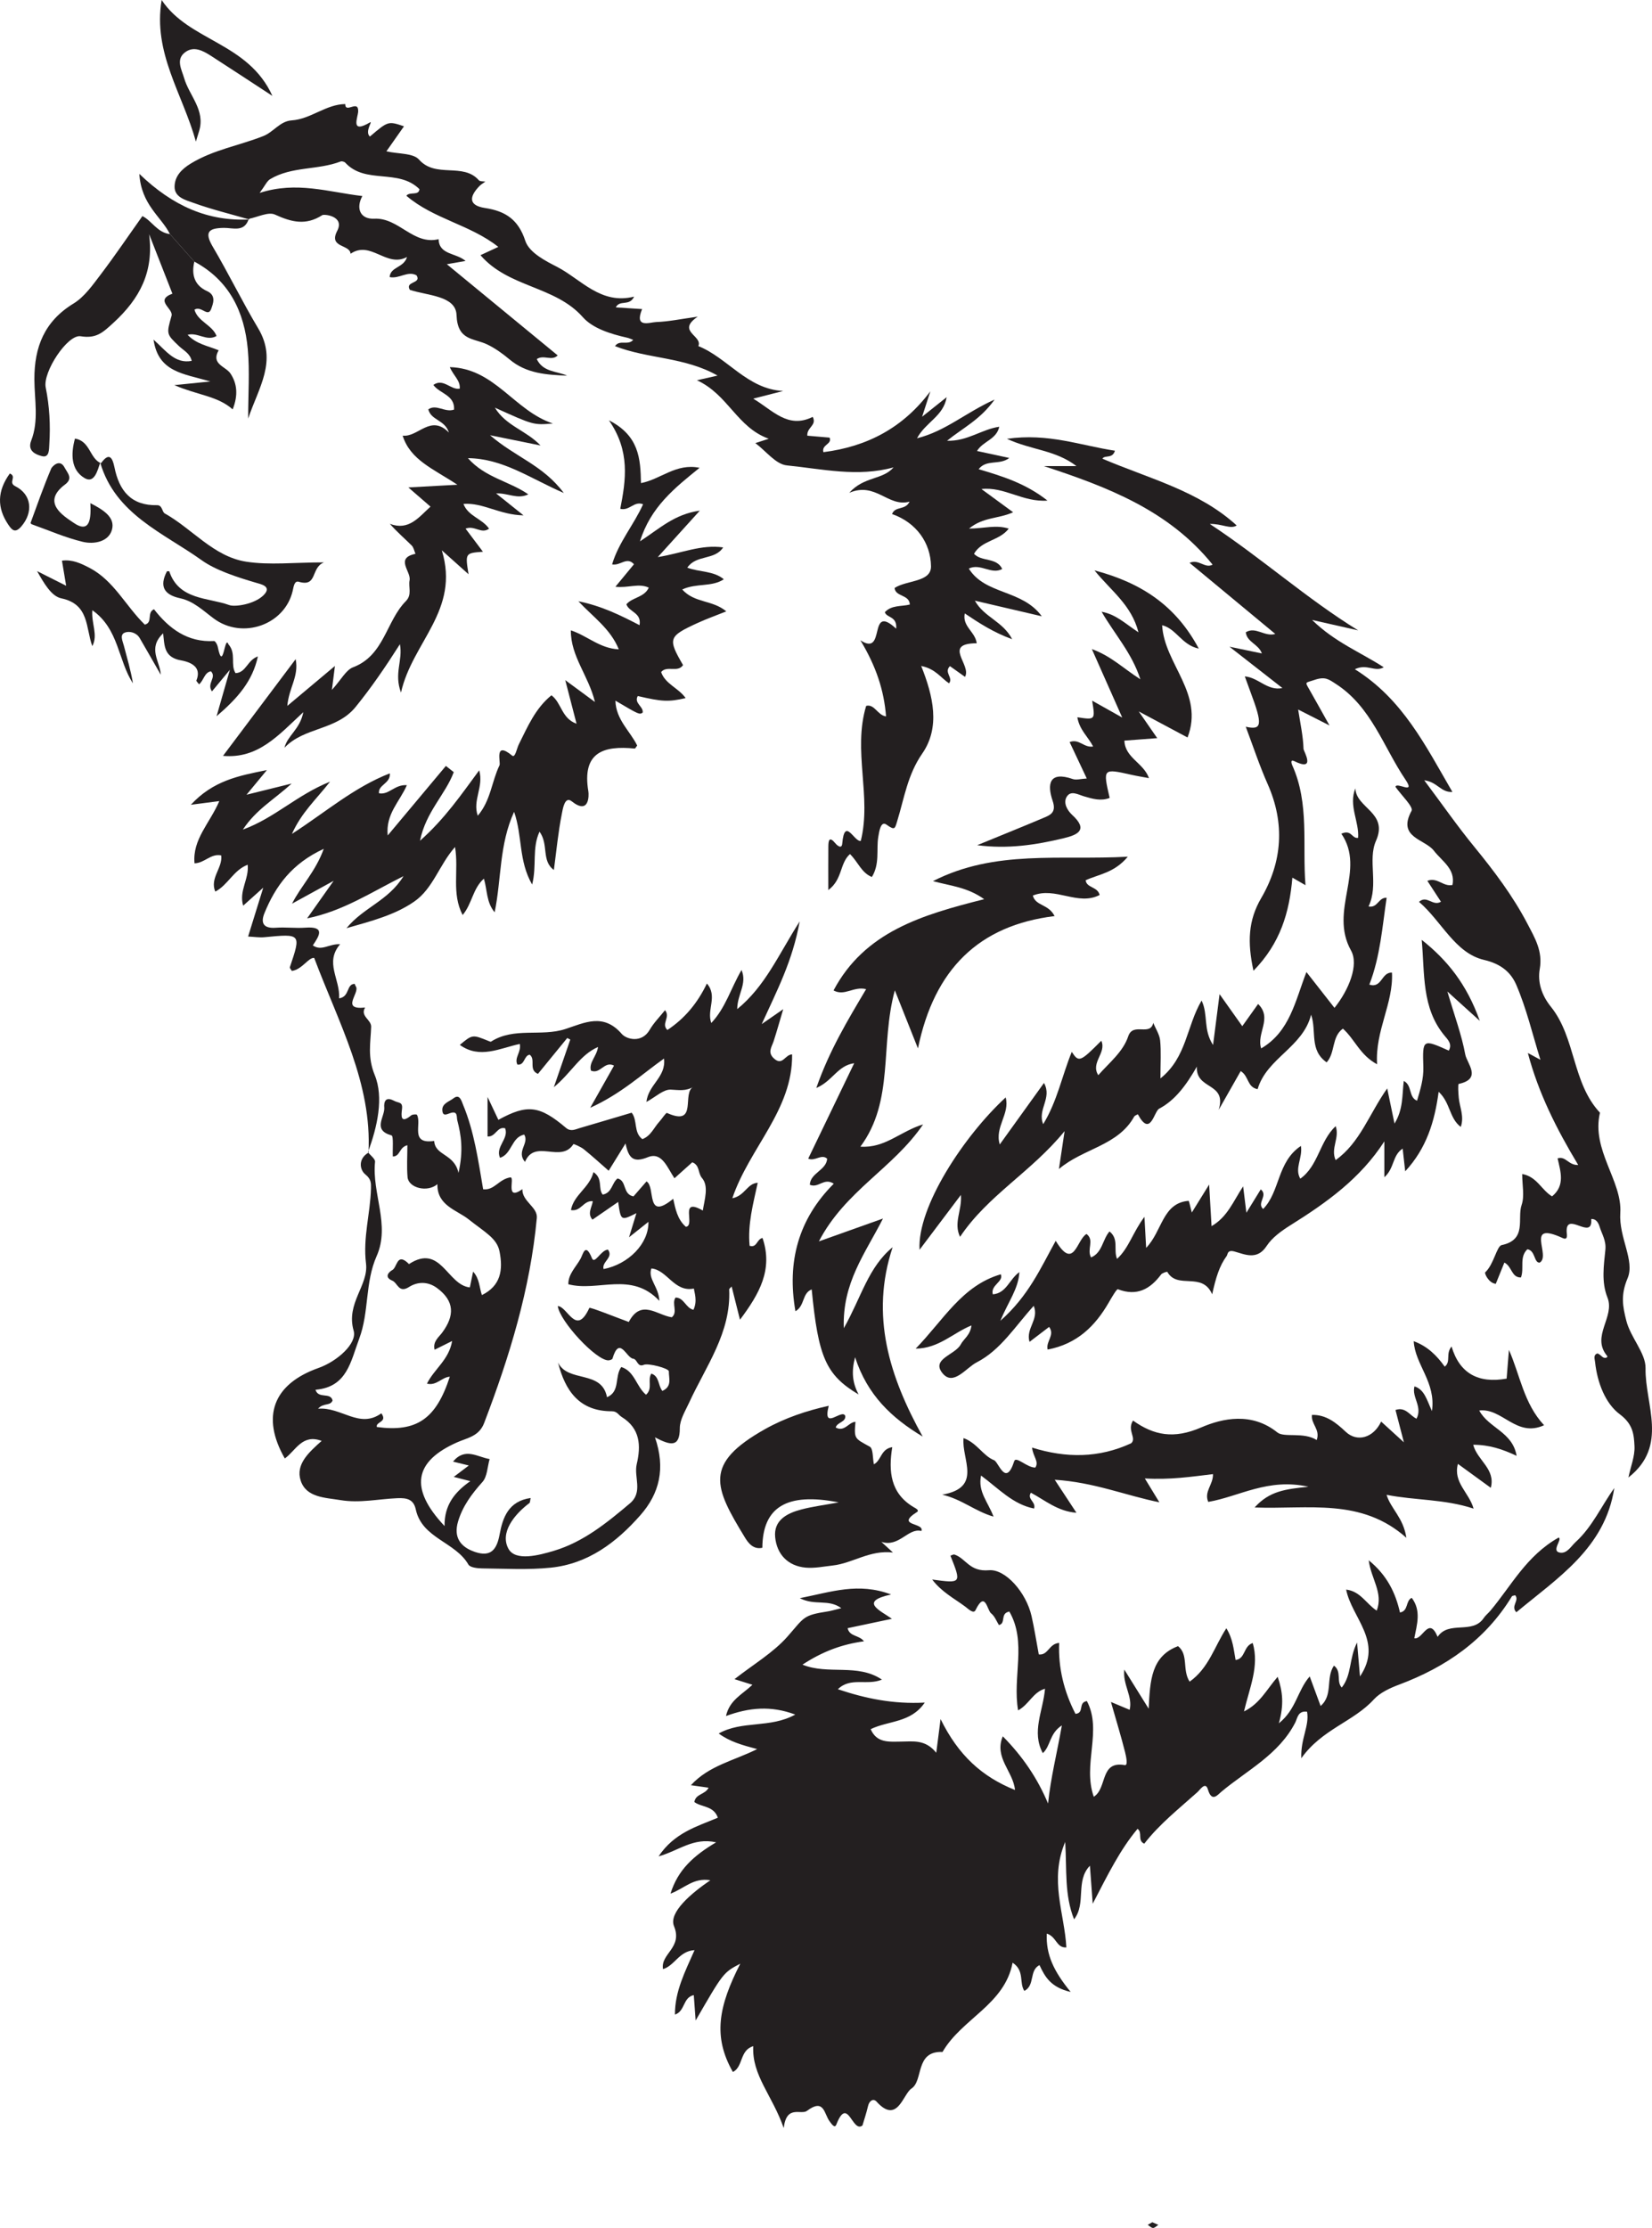 <?xml version="1.0" encoding="UTF-8"?>
<svg xmlns="http://www.w3.org/2000/svg" xmlns:xlink="http://www.w3.org/1999/xlink" width="217.16pt" height="292.721pt" viewBox="0 0 217.16 292.721" version="1.1">
<defs>
<clipPath id="clip1">
  <path d="M 132 57 L 217.16 57 L 217.16 195 L 132 195 Z M 132 57 "/>
</clipPath>
<clipPath id="clip2">
  <path d="M 150 291 L 153 291 L 153 292.723 L 150 292.723 Z M 150 291 "/>
</clipPath>
</defs>
<g id="surface1">
<path style=" stroke:none;fill-rule:evenodd;fill:rgb(13.73%,12.16%,12.549%);fill-opacity:1;" d="M 139.586 226.695 C 137.922 227.777 138.137 229.379 137.082 230.344 C 135.562 227.512 137.113 224.848 137.371 221.879 C 135.805 222.309 135.285 223.934 133.832 224.723 C 133.066 220.309 135.008 215.762 132.68 211.738 C 131.418 211.98 132.277 213.293 131.312 213.512 C 131.004 213.027 130.762 212.344 130.281 211.973 C 129.754 211.562 129.52 208.91 128.234 211.555 C 127.973 212.094 127.262 211.375 126.895 211.098 C 125.434 210.016 123.77 209.16 122.539 207.531 C 126.391 208.051 126.391 208.051 124.938 204.398 C 125.117 204.344 125.324 204.203 125.469 204.25 C 126.984 204.754 127.422 206.535 129.992 206.309 C 132.148 206.121 134.887 209.195 135.602 212.34 C 135.977 214 136.234 215.684 136.551 217.371 C 137.805 217.516 137.871 215.961 139.23 215.859 C 139.094 219.133 139.867 222.262 141.375 225.18 C 142.59 225.07 141.664 223.691 142.875 223.5 C 144.93 227.383 142.273 231.824 143.781 236.074 C 145.586 234.938 144.551 231.316 147.855 231.914 C 148.309 231.996 148.027 230.758 147.891 230.203 C 147.367 228.121 146.734 226.066 146.035 223.617 C 147.023 224.031 147.734 224.328 148.496 224.648 C 148.926 222.867 147.559 221.363 147.793 219.363 C 148.809 220.992 149.703 222.43 150.996 224.504 C 151.176 220.785 151.332 217.605 154.859 216.285 C 156.273 217.426 155.371 219.383 156.379 220.949 C 158.906 219.164 159.641 216.328 161.207 213.934 C 162.082 215.352 162.168 216.734 162.422 218.102 C 163.734 217.941 163.43 216.273 164.676 215.875 C 165.559 218.914 164.266 221.707 163.527 224.863 C 165.645 223.816 166.48 222 167.953 220.312 C 168.633 222.293 168.789 224 168.109 226.422 C 170.402 224.582 170.539 222.125 172.164 220.262 C 172.711 221.742 173.141 222.906 173.598 224.145 C 175.281 222.688 174.23 220.5 175.352 218.84 C 176.41 219.637 175.629 220.93 176.375 221.723 C 177.715 220.051 177.316 217.906 178.391 215.809 C 178.527 217.414 178.637 218.672 178.773 220.266 C 181.875 215.672 177.695 212.586 176.953 208.852 C 178.848 209.074 179.594 210.727 180.973 211.617 C 181.867 209.281 180.23 207.449 179.922 205.004 C 182.332 206.965 183.441 209.266 184.031 211.863 C 185.176 211.664 184.746 210.301 185.578 209.938 C 186.855 211.629 186.258 213.453 185.914 215.246 C 187.012 215.5 187.805 212.258 188.98 215.062 C 190.441 212.871 193.574 214.789 195.039 212.59 C 195.277 212.234 195.637 211.961 195.914 211.629 C 198.668 208.359 200.633 204.418 204.887 202.016 C 205.43 202.219 203.852 203.793 205.059 203.996 C 205.996 204.152 206.508 203.164 207.129 202.598 C 209.328 200.594 210.504 197.863 212.203 195.512 C 210.988 203.387 204.785 207.293 199.328 211.832 C 198.535 211.012 199.77 210.312 199.18 209.598 C 199.039 209.645 198.805 209.645 198.738 209.75 C 195.254 215.469 190.094 219.023 183.926 221.336 C 182.727 221.785 181.422 222.379 180.586 223.293 C 177.902 226.23 173.777 227.188 171.062 231.012 C 170.945 228.453 172.156 226.746 171.816 224.898 C 170.602 224.738 170.547 225.77 170.266 226.32 C 168.109 230.52 163.965 232.57 160.559 235.406 C 160.07 235.809 159.297 236.867 158.781 235.109 C 158.461 234.023 157.754 235.152 157.414 235.457 C 154.996 237.629 152.422 239.645 150.418 242.238 C 149.473 241.82 150.234 240.789 149.535 240.285 C 147.262 243 145.691 246.172 143.641 250.129 C 143.477 247.883 143.379 246.559 143.273 245.133 C 141.328 247.137 142.828 250.062 141.191 252.176 C 139.906 248.957 140.25 245.711 140.023 242.008 C 137.902 247.016 139.941 251.422 140.176 255.867 C 138.852 255.957 138.895 254.449 137.602 254.051 C 137.477 256.832 138.535 259.02 140.742 261.719 C 138.125 261.113 137.355 259.719 136.645 258.191 C 135.258 258.883 136.082 260.871 134.652 261.582 C 133.941 260.5 134.719 258.93 133.109 257.875 C 132.059 263.402 126.43 265.215 123.898 269.602 C 120.254 269.445 121.414 273.371 119.816 274.406 C 118.699 275.133 117.973 279.172 115.223 276.125 C 114.816 275.672 114.273 275.988 114.109 276.699 C 113.891 277.637 113.578 278.555 113.371 279.262 C 112.031 280.32 111.453 275.254 109.938 279.141 C 109.711 279.719 109.27 278.988 109.074 278.742 C 108.32 277.781 108.371 275.621 106.086 277.336 C 105.297 277.93 103.383 276.473 103.023 279.602 C 101.512 275.27 98.824 272.688 99.016 268.844 C 97.207 269.371 97.715 271.559 96.34 272.234 C 93.684 267.578 94.449 263.605 97.312 258.004 C 95.086 259.172 95.086 259.172 91.445 265.469 C 91.352 264.184 91.277 263.18 91.199 262.133 C 89.746 262.438 90.086 264.242 88.723 264.695 C 88.707 261.641 90.047 259.066 91.301 256.223 C 89.277 256.336 88.684 258.27 87.152 258.719 C 86.801 256.688 89.77 255.926 88.602 253.078 C 87.867 251.281 90.863 248.754 93.375 247.043 C 91.137 246.668 89.957 248.133 88.141 248.797 C 89.109 245.664 91.199 243.797 94.137 242.059 C 91.129 241.387 89.266 243.148 86.57 243.906 C 88.656 240.785 91.629 239.977 94.363 238.824 C 93.816 237.238 92.223 237.469 91.273 236.766 C 91.449 235.66 92.703 235.801 93.145 234.883 C 92.41 234.781 91.727 234.684 90.82 234.555 C 93.207 231.957 96.477 231.34 99.531 229.809 C 97.57 229.289 95.941 228.836 94.477 227.762 C 97.551 226.02 101.23 227.109 104.539 225.273 C 101.336 224.074 98.469 224.348 95.434 225.465 C 95.895 223.371 97.57 222.629 98.91 221.359 C 98.109 221.105 97.469 220.906 96.551 220.621 C 99.035 218.672 101.641 217.156 103.531 215.008 C 105.777 212.461 105.512 212.23 108.871 211.711 C 109.285 211.645 109.691 211.512 110.594 211.293 C 108.875 210.043 107.145 211.012 105.137 209.98 C 109.312 209.156 112.812 207.875 117.141 209.496 C 112.863 210.422 115.688 211.582 117.246 212.691 C 114.859 213.195 113.207 213.543 111.422 213.922 C 111.68 215.059 112.945 214.805 113.57 215.648 C 110.719 216.031 108.145 216.969 105.488 218.715 C 108.898 220.102 112.699 218.508 115.934 220.68 C 113.957 221.508 111.82 220.297 110.141 221.945 C 113.801 223.168 117.414 223.922 121.562 223.699 C 119.719 226.391 116.828 226.039 114.453 227.191 C 115.254 229.047 116.887 228.832 118.422 228.824 C 120 228.812 121.637 228.504 123.074 230.289 C 123.262 228.836 123.379 227.891 123.641 225.867 C 125.973 230.613 129.074 233.438 133.422 235.184 C 133.207 232.754 130.637 230.938 131.82 228.129 C 134.43 230.773 136.371 233.629 137.77 236.961 C 138.121 233.551 138.941 230.355 139.586 226.695 "/>
<path style=" stroke:none;fill-rule:evenodd;fill:rgb(13.73%,12.16%,12.549%);fill-opacity:1;" d="M 48.367 151.383 C 48.695 151.809 49.34 152.266 49.301 152.648 C 48.871 156.801 51.328 160.953 49.512 165.031 C 47.961 168.516 48.543 172.363 47.219 175.887 C 46.09 178.883 45.637 182.25 41.469 182.598 C 41.871 183.852 43.43 182.863 43.719 184.004 C 43.418 184.766 42.516 184.277 41.812 185.086 C 44.871 184.824 47.242 187.773 50.129 185.691 C 50.988 186.883 49.363 186.77 49.535 187.492 C 54.762 188.195 57.324 186.453 59.129 180.883 C 58.086 180.934 57.379 182.113 56.125 181.793 C 57.09 179.852 59.008 178.68 59.434 176.191 C 58.547 176.633 57.867 176.973 57.129 177.34 C 56.867 176.258 57.676 175.699 58.125 175.09 C 59.766 172.871 59.777 170.945 57.438 169.223 C 56.223 168.332 54.859 168.398 53.762 169.098 C 52.406 169.957 52.277 168.559 51.566 168.262 C 50.352 167.754 51.266 167.027 51.562 166.875 C 52.211 166.535 52.145 164.652 53.539 165.867 C 53.621 165.941 53.75 166.094 53.773 166.078 C 57.961 163.348 58.766 168.836 61.762 169.152 C 61.879 168.602 62.027 167.879 62.191 167.074 C 63.055 168.016 63 169.164 63.348 170.156 C 65.836 168.934 66.145 166.848 65.664 164.422 C 65.32 162.688 63.777 161.93 61.566 160.18 C 60.066 158.992 57.43 158.395 57.5 155.586 C 56.16 156.723 53.695 156.07 53.574 154.66 C 53.457 153.301 53.551 151.926 53.551 150.469 C 52.445 150.73 52.633 151.941 51.637 151.949 C 51.59 150.984 51.754 149.254 51.465 149.176 C 48.918 148.473 50.586 146.77 50.516 145.539 C 50.512 145.457 50.297 143.82 51.797 144.629 C 52.406 144.957 52.965 144.738 52.844 145.723 C 52.738 146.574 52.617 147.73 54.043 146.551 C 54.215 146.406 54.758 146.379 54.809 146.473 C 55.48 147.676 53.82 150.383 57.074 149.906 C 57.199 151.883 59.695 151.527 60.273 154.102 C 60.938 151.121 60.617 149.156 60.113 147.199 C 60 146.75 60.188 145.973 59.305 146.211 C 58.801 146.348 58.211 146.785 58.145 145.891 C 58.078 144.977 59.07 144.73 59.605 144.309 C 60.434 143.656 60.668 144.664 60.879 145.172 C 62.34 148.688 62.859 152.445 63.512 156.258 C 65.004 156.422 65.543 154.938 67.102 154.688 C 67.723 154.715 66.344 157.891 68.668 156.242 C 68.617 157.863 70.695 158.586 70.566 160.023 C 69.703 169.371 66.973 178.25 63.637 186.98 C 62.973 188.719 61.43 188.914 60.105 189.5 C 54.445 191.996 53.762 195.547 58.438 200.504 C 58.398 197.777 59.734 196.066 61.824 194.605 C 61.031 194.402 60.449 194.254 59.645 194.047 C 60.344 193.52 60.934 193.07 61.629 192.547 C 60.816 192.348 60.211 192.199 59.551 192.039 C 61.133 190.121 62.773 191.445 64.363 191.703 C 64.066 192.727 64.059 194.004 63.418 194.715 C 62.012 196.281 60.809 197.895 60.211 199.914 C 59.594 202.008 60.543 203.273 62.461 203.914 C 64.539 204.609 65.309 203.574 65.672 201.621 C 66.086 199.387 66.836 197.234 69.754 196.82 C 69.672 197.18 69.688 197.406 69.59 197.484 C 67.551 199.023 65.695 201.395 66.836 203.488 C 67.754 205.172 70.863 204.344 72.848 203.746 C 76.68 202.594 79.77 200.086 82.797 197.531 C 84.57 196.035 83.301 194.078 83.699 192.371 C 84.27 189.953 84.172 187.68 81.715 186.168 C 81.293 185.906 81.129 185.422 80.426 185.422 C 76.168 185.438 74.289 182.738 73.355 179.02 C 74.664 181.719 79.098 179.945 79.793 183.578 C 81.566 182.82 80.75 180.891 81.668 179.609 C 83.43 180.152 83.645 182.199 84.922 183.25 C 85.848 182.43 85.078 181.316 85.617 180.477 C 86.691 180.812 86.488 182.051 87.07 182.75 C 88.387 182.16 87.906 181.062 87.922 180.184 C 87.93 179.777 85.219 179.074 84.633 179.32 C 83.77 179.691 83.797 178.582 83.227 178.516 C 82.332 178.41 81.434 175.418 80.512 178.504 C 80.473 178.629 80.152 178.734 79.965 178.734 C 78.348 178.734 73.582 173.605 73.32 171.602 C 74.621 171.656 75.723 175.66 77.469 171.848 C 77.539 171.691 81.098 173.129 82.656 173.691 C 84.277 170.598 86.398 172.816 88.312 173.074 C 89.145 172.395 88.254 171.281 88.801 170.484 C 89.922 170.488 90.125 171.848 91.152 172.094 C 91.723 170.91 91.254 169.773 91.215 169.301 C 88.621 169.82 87.711 166.844 85.625 166.66 C 85.133 168.027 86.598 169.059 86.672 170.914 C 82.977 166.977 78.605 169.77 74.707 168.734 C 74.691 167.379 75.734 166.457 76.332 165.352 C 76.637 164.793 76.945 163.176 77.809 165.305 C 78.172 166.199 78.98 164.234 79.918 164.184 C 80.691 165.242 79.059 165.781 79.344 166.742 C 82.605 166.105 85.293 163.414 85.238 160.535 C 84.445 161.164 83.785 161.691 82.688 162.562 C 83.102 161.219 83.363 160.359 83.66 159.395 C 81.613 160.41 81.613 160.41 81.262 157.918 C 80.098 158.719 78.996 159.48 77.883 160.246 C 77.164 159.449 77.809 158.621 77.926 157.82 C 76.664 157.711 76.387 159.223 75.051 158.988 C 75.422 156.969 77.492 156.07 78.012 154.004 C 79.301 154.84 78.578 156.195 79.23 156.957 C 80.477 156.719 80.418 155.422 81.18 154.836 C 82.426 155.121 81.805 156.906 83.273 157.191 C 83.789 156.602 84.41 155.891 84.988 155.223 C 86.223 155.969 84.82 160.523 88.492 157.508 C 88.785 158.809 89.031 160.207 90.16 161.188 C 91.469 161.035 89.191 157.215 92.387 159.051 C 92.613 157.594 93.199 155.848 92.281 154.781 C 91.719 154.125 92.02 153.102 91 152.711 C 90.242 153.391 89.453 154.098 88.66 154.809 C 87.746 153.484 87.039 151.285 85.18 152.035 C 83.258 152.812 82.637 152.199 82.23 150.234 C 81.289 151.758 80.637 152.812 80.012 153.82 C 78.867 152.824 77.836 151.875 76.742 150.996 C 76.34 150.676 75.406 150.273 75.375 150.324 C 73.758 152.883 70.293 149.57 69.012 152.66 C 67.824 151.277 69.609 150.219 68.91 149.074 C 67.215 149.41 67.316 151.609 65.73 152.125 C 65.074 150.664 66.926 149.633 66.402 148.242 C 65.332 147.969 65.168 149.402 64.09 149.32 L 64.09 144.125 C 64.715 145.449 65.113 146.293 65.512 147.133 C 69.309 145.051 70.914 145.234 74.402 148.188 C 75.035 148.723 75.617 148.387 76.219 148.211 C 78.484 147.551 80.746 146.871 83.035 146.195 C 83.84 147.199 83.254 148.789 84.441 149.668 C 85.559 149.254 85.957 148.152 86.676 147.371 C 87.031 146.984 87.543 146.168 87.676 146.227 C 91.855 148.113 89.516 143.496 91.203 142.762 C 90.156 143.414 89.215 143.207 88.176 143.164 C 87.203 143.121 86.188 144.121 84.977 144.781 C 85.207 142.504 87.594 141.523 87.285 139.082 C 84.262 141.234 81.629 143.715 77.586 145.551 C 78.871 143.27 79.75 141.711 80.715 140.008 C 79.43 139.348 78.918 141.191 77.684 140.668 C 77.375 139.598 78.43 138.828 78.613 137.562 C 76.223 138.605 75.129 140.93 72.805 142.844 C 73.668 140.344 74.316 138.469 74.965 136.59 C 74.832 136.523 74.699 136.453 74.566 136.383 C 73.289 137.945 72.012 139.504 70.715 141.094 C 69.426 140.566 70.473 139.191 69.625 138.574 C 68.855 138.688 68.996 140.004 68.012 139.875 C 67.566 138.969 68.543 138.266 68.328 137.16 C 65.719 137.719 63.055 139.18 60.445 137.285 C 62.102 135.91 62.102 135.91 64.238 136.781 C 64.34 136.82 64.488 136.895 64.551 136.855 C 67.57 134.918 71.145 136.242 74.312 135.203 C 76.863 134.371 79.32 133.059 81.734 135.848 C 82.344 136.551 84.359 137.113 85.406 135.301 C 85.938 134.383 86.715 133.609 87.418 132.73 C 88.184 133.633 86.863 134.516 87.73 135.328 C 90.008 133.82 91.695 131.793 92.922 129.223 C 94.379 130.879 92.863 132.684 93.5 134.41 C 95.383 132.422 96.07 129.852 97.477 127.445 C 98.246 129.277 96.918 130.617 96.91 132.586 C 100.598 129.574 102.297 125.496 105.121 121.062 C 104.172 126.293 102.16 130.09 100.129 134.555 C 101.359 133.703 102.031 133.234 102.957 132.594 C 102.492 134.148 102.125 135.48 101.699 136.793 C 101.445 137.582 100.836 138.277 101.773 139.102 C 102.879 140.07 103.199 138.547 104.125 138.535 C 104.219 145.84 98.496 150.824 96.266 157.438 C 97.938 157.102 98.199 155.488 99.605 155.402 C 99.008 158.156 98.266 160.867 98.539 163.684 C 99.535 163.973 99.441 162.836 100.234 162.652 C 101.656 166.816 99.793 170.031 97.273 173.395 C 96.871 171.793 96.535 170.465 96.176 169.031 C 95.977 169.254 95.848 169.332 95.852 169.402 C 96.125 175.098 92.781 179.508 90.574 184.32 C 90.078 185.398 89.363 186.535 89.363 187.641 C 89.371 190.23 88.117 189.914 86.098 188.848 C 87.504 192.922 86.695 196.223 84.176 199.082 C 81.016 202.668 77.301 205.469 72.398 205.973 C 69.422 206.277 66.391 206.098 63.383 206.07 C 62.762 206.062 61.801 205.957 61.574 205.566 C 59.852 202.57 55.48 202.133 54.656 198.324 C 54.367 196.984 53.484 196.789 52.23 196.844 C 49.746 196.949 47.285 197.516 44.762 197.098 C 42.711 196.762 40.258 196.762 39.527 194.535 C 38.824 192.391 40.617 190.801 42.281 189.316 C 39.719 188.348 38.867 190.617 37.438 191.625 C 34.289 186.109 35.918 181.84 41.871 179.734 C 44.301 178.875 46.977 176.523 46.488 174.836 C 45.445 171.234 48.473 168.875 48.113 166.004 C 47.691 162.594 48.684 159.438 48.766 156.16 C 48.781 155.465 48.805 154.93 48.023 154.301 C 47.258 153.684 47.066 152.23 48.434 151.445 Z M 48.367 151.383 "/>
<path style=" stroke:none;fill-rule:evenodd;fill:rgb(13.73%,12.16%,12.549%);fill-opacity:1;" d="M 32.793 28.84 C 30.34 28.129 27.848 27.527 25.453 26.664 C 24.43 26.293 22.902 25.941 22.949 24.477 C 22.988 23.172 23.828 22.25 25.078 21.488 C 28.051 19.672 31.453 19.125 34.609 17.879 C 35.973 17.34 36.801 15.918 38.348 15.816 C 40.863 15.645 42.832 13.707 45.383 13.672 C 45.379 14.98 47.113 13.039 47.086 14.609 C 47.07 15.406 45.973 17.656 48.641 16.078 C 49.062 15.828 47.895 17.301 48.625 17.941 C 51.023 15.898 51.023 15.898 53.105 16.594 C 52.355 17.664 51.637 18.684 50.793 19.883 C 52.387 20.246 54.312 20.098 55.082 20.969 C 57.293 23.465 60.871 21.309 62.949 23.688 C 63.102 23.859 63.512 23.809 63.805 23.863 C 63.543 24.055 63.25 24.215 63.027 24.441 C 61.703 25.805 61.512 26.992 63.773 27.332 C 66.441 27.738 68.141 28.844 69.055 31.648 C 69.578 33.254 71.93 34.391 73.223 35.059 C 76.371 36.688 78.977 40.078 83.355 38.973 C 82.734 40.305 81.473 39.332 80.949 40.387 C 82.184 40.465 83.344 40.539 84.406 40.609 C 83.344 43.184 85.41 42.34 86.262 42.312 C 87.867 42.258 89.465 41.918 91.719 41.605 C 88.852 43.539 92.402 44.098 91.801 45.473 C 95.672 47.031 98.238 51.129 102.949 51.371 C 101.719 51.688 100.484 52.004 99.012 52.379 C 101.566 53.887 103.559 56.402 106.836 54.773 C 107.414 55.898 106.039 56.137 106.125 57.246 C 107.055 57.324 108.055 57.41 109.051 57.496 C 109.418 58.379 107.969 58.406 108.238 59.41 C 114.023 58.676 118.723 56.195 122.297 51.414 C 122 52.336 121.699 53.258 121.215 54.754 C 122.52 53.715 123.34 53.062 124.441 52.184 C 124.027 54.695 121.68 55.457 120.543 57.586 C 124.305 56.645 126.895 54.234 130.746 52.496 C 128.848 55.152 126.609 56.195 124.488 57.91 C 127.18 57.996 129.043 56.398 131.359 56.07 C 130.973 57.773 129.23 57.941 128.43 59.254 C 129.836 59.559 131.16 59.844 132.676 60.172 C 131.379 61.168 129.691 60.297 128.645 61.645 C 131.762 62.574 134.812 63.5 137.695 65.773 C 134.441 66.012 132.055 63.914 129.012 64.254 C 130.414 65.281 131.672 66.203 133.18 67.305 C 131.234 68.188 129.254 67.91 127.383 69.449 C 129.371 69.441 130.898 68.914 132.602 69.453 C 131.367 71.078 129.074 70.957 128.035 72.762 C 129.027 73.836 131.016 73.203 131.746 74.758 C 130.301 75.543 128.891 73.961 127.352 74.703 C 129.512 78.172 134.363 77.422 136.945 80.973 C 133.828 80.246 131.137 79.617 128.152 78.922 C 129.359 81.109 131.824 81.613 133.051 83.984 C 130.602 83.094 128.762 81.898 126.824 80.598 C 126.461 82.309 128.215 83.008 128.391 84.516 C 123.844 84.543 127.762 87.367 126.852 88.93 C 126.195 88.465 125.512 87.98 124.871 87.523 C 124.035 88.363 125.355 89.031 124.754 89.781 C 123.691 89.082 122.984 87.875 121.094 87.5 C 122.684 91.48 123.625 95.555 121.23 99.012 C 119.293 101.801 118.867 104.883 117.934 107.898 C 117.637 108.852 117.66 109.16 116.539 108.352 C 115.77 107.789 115.566 109.266 115.449 109.98 C 115.176 111.668 115.676 113.469 114.613 115.227 C 113.227 114.676 112.781 113.223 111.73 112.215 C 110.363 113.426 110.773 115.547 108.883 116.941 C 108.883 114.879 108.871 113.051 108.887 111.219 C 108.895 110.434 109.004 109.812 109.828 110.82 C 110.055 111.094 110.648 111.594 110.715 110.844 C 111.031 107.25 112.285 110.656 113.152 110.484 C 114.609 104.648 112.07 98.652 113.859 92.746 C 114.961 92.457 115.348 93.98 116.473 94.125 C 116.207 90.719 115.184 87.578 113.102 84.125 C 116.539 86.398 114.02 79.098 117.805 82.602 C 117.949 80.926 116.551 81.207 116.316 80.434 C 117.207 79.473 118.48 79.707 119.598 79.43 C 119.555 78.094 117.691 78.43 117.598 77.25 C 119.215 76.199 122.414 76.516 122.383 74.398 C 122.34 71.348 120.484 68.668 117.262 67.539 C 117.684 66.449 118.988 67.094 119.566 65.91 C 116.734 66.688 115.125 63.258 111.637 64.75 C 113.59 62.562 116.02 63.082 117.461 61.406 C 112.734 62.719 108.07 61.613 103.438 61.148 C 101.973 61.004 100.672 59.242 99.293 58.219 C 99.688 58.09 100.082 57.961 101.055 57.645 C 96.863 56.145 95.746 51.863 91.613 49.961 C 92.844 49.684 93.461 49.543 94.324 49.348 C 90.008 46.887 85.156 47.168 80.848 45.48 C 81.445 44.57 82.562 45.445 83.234 44.656 C 82.949 44.551 82.703 44.426 82.445 44.371 C 80.297 43.891 77.934 43.16 76.617 41.676 C 72.969 37.543 66.848 37.812 63.16 33.527 C 64.027 33.125 64.828 32.75 65.504 32.441 C 61.816 29.516 56.992 28.781 53.418 25.719 C 53.855 25.141 55.059 25.758 55.137 24.855 C 52.371 22.102 48.043 24.262 45.387 21.375 C 45.262 21.242 44.938 21.156 44.773 21.219 C 41.773 22.375 38.348 21.832 35.504 23.543 C 35.09 23.793 34.863 24.359 34.129 25.348 C 38.992 23.777 43.16 25.234 47.633 25.758 C 46.762 27.344 47.324 28.824 49.199 28.734 C 52.438 28.578 54.316 32.238 57.656 31.426 C 57.723 33.512 59.93 33.191 61.199 34.285 C 60.262 34.449 59.641 34.559 58.738 34.715 C 63.699 38.793 68.48 42.727 73.309 46.695 C 72.531 47.484 71.469 46.562 70.559 47.18 C 71.395 48.918 73.172 48.73 74.555 49.359 C 71.871 49.242 69.219 49.105 66.98 47.223 C 66.07 46.461 65.078 45.746 64.016 45.242 C 62.246 44.41 60.133 44.766 60.012 41.387 C 59.918 38.832 56.16 38.852 53.875 38.082 C 53.195 36.922 55.469 37.297 54.75 36.172 C 53.586 35.539 52.496 36.668 51.219 36.406 C 51.32 35.027 53.066 35.223 53.504 33.766 C 50.805 35.23 48.738 31.531 46.082 33.34 C 46.004 32.07 43.148 32.594 44.328 30.332 C 45.34 28.391 42.621 28.102 42.359 28.27 C 40.184 29.668 38.309 29.18 36.148 28.195 C 35.27 27.793 33.867 28.535 32.699 28.754 C 32.695 28.75 32.793 28.84 32.793 28.84 "/>
<g clip-path="url(#clip1)" clip-rule="nonzero">
<path style=" stroke:none;fill-rule:evenodd;fill:rgb(13.73%,12.16%,12.549%);fill-opacity:1;" d="M 156.371 73.953 C 157.605 73.406 158.379 74.742 159.402 74.188 C 153.641 67.043 145.578 63.984 137.23 61.242 L 141.508 61.242 C 138.723 59.109 135.641 59.164 132.363 57.656 C 137.793 56.871 142.086 58.543 146.562 59.219 C 146.223 60.332 145.238 59.738 144.914 60.266 C 150.996 62.871 157.566 64.469 162.566 69.039 C 161.746 69.586 160.629 68.789 159.035 68.844 C 165.926 73.387 171.77 78.664 178.535 82.824 C 176.707 82.41 174.875 81.996 172.473 81.453 C 175.492 84.395 178.867 85.703 181.895 87.672 C 180.727 88.355 179.711 87.152 178.098 87.93 C 184.383 91.84 187.395 97.984 190.922 104.051 C 189.383 104.141 188.984 102.75 187.219 102.52 C 189.625 105.734 191.602 108.578 193.789 111.246 C 196.406 114.449 198.883 117.723 200.801 121.398 C 201.77 123.258 202.82 124.977 202.402 127.328 C 202.105 129.027 202.645 130.758 203.867 132.273 C 207.156 136.359 206.637 142.258 210.32 146.195 C 209.16 151.098 213.262 155.148 212.992 159.352 C 212.781 162.625 214.941 165.605 213.949 167.953 C 213.016 170.164 213.312 171.668 213.785 173.527 C 214.348 175.75 216.348 177.789 216.312 179.766 C 216.223 184.535 219.379 189.953 214.059 194.125 C 214.367 192.656 214.922 191.324 214.859 190.023 C 214.785 188.496 214.684 187.133 212.938 185.828 C 211.016 184.402 209.965 181.641 209.676 178.953 C 209.629 178.535 209.43 178.047 209.941 177.84 C 210.094 177.781 210.426 178.094 210.637 178.277 C 210.953 178.547 211.426 178.352 211.262 178.152 C 209.105 175.562 212.328 173.043 211.305 170.484 C 210.488 168.441 210.824 166.273 211.031 164.207 C 211.152 162.984 210.574 162.156 210.273 161.18 C 210.148 160.777 209.879 160.117 209.168 160.164 C 209.402 163.145 205.777 158.969 205.945 161.895 C 205.961 162.176 206.152 163.004 205.422 162.668 C 200.309 160.316 203.969 165.043 202.383 165.898 C 201.621 165.914 201.844 164.301 200.777 164.137 C 199.684 165.184 200.395 166.637 199.934 167.844 C 198.672 167.867 198.773 166.402 197.754 165.887 C 197.379 166.816 197 167.746 196.625 168.68 C 195.668 168.578 195.117 167.277 195.23 167.176 C 196.371 166.129 196.746 163.727 197.398 163.59 C 200.777 162.883 199.406 160.109 200.02 158.32 C 200.422 157.156 200.098 155.746 200.098 154.254 C 202.043 154.594 202.633 156.367 204.023 157.188 C 205.777 155.75 205.133 153.914 204.75 152.195 C 205.828 151.852 206.156 153.113 207.461 153.066 C 204.598 148.309 202.238 143.629 200.84 138.352 C 201.453 138.68 201.918 138.93 202.492 139.242 C 201.445 135.879 200.66 132.504 199.309 129.375 C 198.633 127.82 197.395 126.66 195.086 126.121 C 191.262 125.23 189.531 121.066 186.531 118.492 C 187.586 117.559 188.332 119.125 189.418 118.477 C 188.844 117.598 188.254 116.691 187.629 115.73 C 188.953 115.211 189.703 116.543 190.934 116.273 C 191.34 114.152 189.578 113.184 188.488 111.773 C 187.301 110.23 183.621 110.059 185.555 106.531 C 185.832 106.027 184.211 104.484 183.441 103.387 C 183.555 102.656 186.172 104.535 184.746 102.426 C 181.844 98.129 180.266 92.844 175.574 89.84 C 174.664 89.254 174.199 88.852 172.785 89.336 C 171.594 89.746 171.504 89.527 172.09 90.547 C 172.875 91.922 173.641 93.305 174.766 95.316 C 173.047 94.441 171.949 93.887 170.645 93.223 C 170.938 95.094 171.301 96.742 171.352 98.398 C 171.359 98.703 173.059 101.449 170.133 100.004 C 169.594 99.738 169.773 100.332 169.867 100.539 C 172.148 105.578 171.188 111.023 171.609 116.305 C 171.16 116.043 170.559 115.699 169.887 115.312 C 169.496 119.91 168.301 123.934 164.773 127.547 C 163.949 123.762 164.09 120.91 165.785 118.004 C 168.562 113.25 168.934 108.195 166.641 103.027 C 165.551 100.57 164.707 98 163.758 95.48 C 165.902 95.969 166.004 95.242 164.391 90.949 C 164.172 90.355 163.957 89.758 163.633 88.871 C 165.438 89.016 166.598 90.812 168.578 90.402 C 166.367 88.676 164.332 87.086 161.617 84.969 C 163.535 85.367 164.664 85.602 165.875 85.855 C 165.445 84.613 163.906 84.387 163.762 83.074 C 165.062 82.27 166.219 83.703 167.641 83.293 C 163.848 80.148 160.156 77.094 156.371 73.953 "/>
</g>
<path style=" stroke:none;fill-rule:evenodd;fill:rgb(13.73%,12.16%,12.549%);fill-opacity:1;" d="M 48.434 151.445 C 48.918 142.336 44.535 134.441 41.301 125.859 C 40.543 125.781 39.738 127.367 38.367 127.57 C 38.273 127.402 38.062 127.195 38.105 127.074 C 39.59 122.664 39.594 122.672 34.727 123.141 C 34.102 123.199 33.457 123.09 32.613 123.051 C 33.258 120.961 33.859 119.035 34.605 116.629 C 33.531 117.594 32.832 118.219 31.965 118.996 C 31.383 117.027 32.754 115.531 32.559 113.617 C 30.68 114.332 29.992 116.254 28.301 117.148 C 27.543 115.379 29.297 114.02 29.078 112.391 C 27.703 112.109 26.91 113.395 25.57 113.43 C 25.273 110.289 27.59 108.152 28.828 105.254 C 27.617 105.41 26.715 105.527 25.086 105.738 C 28.027 102.57 31.324 101.93 35.082 101.18 C 34.164 102.293 33.48 103.121 32.406 104.418 C 34.449 103.914 36 103.527 38.336 102.949 C 35.973 105.109 33.691 106.332 31.926 109 C 36.141 107.453 39.004 104.461 43.391 102.699 C 41.445 105.168 39.652 106.738 38.375 109.566 C 42.906 106.633 46.547 103.441 51.242 101.609 C 51.359 102.965 49.676 103.09 49.82 104.23 C 51.148 104.469 51.875 103.047 53.484 103.16 C 52.551 105.324 50.68 106.934 50.965 109.77 C 53.516 106.723 56.066 103.68 58.613 100.633 C 58.957 100.906 59.305 101.176 59.648 101.449 C 58.559 104.379 55.973 106.668 55.211 110.465 C 58.516 107.531 60.629 104.402 62.992 101.211 C 63.617 103.398 62.09 105.102 62.801 107.176 C 64.516 105.184 64.633 102.66 65.66 100.555 C 65.852 100.156 64.91 97.285 67.332 99.285 C 67.719 99.605 67.938 98.324 68.199 97.801 C 69.359 95.488 70.359 93.082 72.488 91.352 C 73.828 92.344 73.805 94.391 75.789 95.09 C 75.301 93.195 74.855 91.488 74.305 89.363 C 75.695 90.387 76.715 91.137 78.207 92.234 C 77.363 88.754 75.016 86.258 75.039 82.82 C 77.23 83.543 78.836 85.199 81.344 85.316 C 80.246 82.621 78.016 81.113 76.031 79 C 79.086 79.613 81.551 80.836 84.07 82.141 C 84.363 80.473 82.699 80.441 82.34 79.398 C 83.129 78.461 84.695 78.508 85.285 77.207 C 83.957 76.586 82.578 77.285 80.898 77.09 C 81.832 75.957 82.574 75.062 83.34 74.133 C 82.383 73.082 81.574 74.367 80.461 74.152 C 81.328 71.234 83.324 68.953 84.535 66.254 C 83.348 65.785 82.754 67.16 81.535 66.852 C 82.27 63.09 82.867 59.277 80.043 55.223 C 84.016 57.246 84.195 60.262 84.258 63.473 C 86.844 62.988 88.863 60.82 91.961 61.465 C 88.668 64.125 85.535 66.613 84.129 71.125 C 86.703 69.449 88.656 67.551 91.992 67.094 C 90.055 69.234 88.465 70.988 86.469 73.195 C 89.656 72.68 92.148 71.516 95.062 71.922 C 93.934 73.652 91.543 72.836 90.344 74.586 C 91.996 75.195 93.793 74.984 95.148 76.109 C 93.566 77.16 91.555 76.586 89.68 77.449 C 91.289 79.258 93.664 78.801 95.473 80.328 C 94.098 80.879 92.867 81.316 91.684 81.859 C 87.852 83.617 87.766 83.906 89.789 87.387 C 89.07 88.43 87.691 87.383 86.906 88.297 C 87.441 89.883 89.211 90.395 90.129 91.723 C 87.879 92.238 87.043 92.199 83.836 91.449 C 83.305 92.398 84.602 92.812 84.484 93.629 C 84.039 93.91 84.039 93.91 80.898 92.059 C 80.961 94.566 82.867 96.098 83.758 97.953 C 83.57 98.203 83.5 98.355 83.449 98.352 C 79.289 97.93 76.477 98.863 77.344 103.996 C 77.418 104.453 77.488 107.137 75.145 105.277 C 74.23 104.551 73.973 106.324 73.852 106.938 C 73.371 109.352 73.141 111.812 72.809 114.305 C 71.137 113.094 72.156 110.961 70.922 109.273 C 69.906 111.461 70.586 113.715 69.953 116.219 C 68.141 113.102 68.691 109.82 67.578 106.664 C 65.602 111 65.934 115.434 65.023 119.863 C 63.918 118.551 64.066 116.953 63.609 115.441 C 62.121 116.781 62.078 118.715 60.816 120.223 C 59.324 117.359 60.332 114.402 59.816 111.285 C 57.727 113.641 56.934 116.758 54.422 118.477 C 51.891 120.215 48.973 120.977 45.547 121.953 C 47.789 119.207 51.047 118.367 53.043 115.113 C 48.68 117.297 45.09 119.703 40.371 120.664 C 41.539 119.012 42.48 117.684 43.859 115.73 C 41.633 116.953 40.008 117.844 38.387 118.734 C 39.59 116.363 41.469 114.535 42.559 111.527 C 38.367 113.461 36.215 116.414 34.762 119.977 C 34.223 121.297 34.66 122.008 36.234 121.895 C 37.531 121.797 38.848 121.977 40.141 121.883 C 42.832 121.684 41.941 122.984 41.121 124.215 C 42.289 125.023 43.258 123.977 44.707 124.062 C 42.645 126.473 44.727 128.629 44.578 131.172 C 46.012 130.957 45.5 129.273 46.633 129.27 C 46.645 129.297 46.684 129.469 46.777 129.605 C 47.352 130.457 44.695 132.727 47.992 132.379 C 47.309 133.52 48.82 133.965 48.789 134.914 C 48.719 137.031 48.281 138.855 49.266 141.266 C 50.461 144.18 49.613 148.066 48.363 151.379 C 48.367 151.383 48.434 151.445 48.434 151.445 "/>
<path style=" stroke:none;fill-rule:evenodd;fill:rgb(13.73%,12.16%,12.549%);fill-opacity:1;" d="M 113.855 129.961 C 112.184 129.555 111.043 130.93 109.57 130.133 C 113.684 122.387 121.25 120.191 129.375 118.141 C 127.129 116.547 124.973 116.406 122.641 115.77 C 130.812 111.598 139.305 113.059 148.254 112.559 C 146.48 114.684 144.488 114.848 142.715 115.652 C 142.816 116.676 144.289 116.473 144.551 117.59 C 141.691 119.074 138.742 116.453 135.766 117.668 C 136.141 119.062 137.828 118.754 138.629 120.363 C 128.688 121.574 122.805 127.332 120.668 137.75 C 119.516 134.859 118.727 132.879 117.629 130.117 C 115.656 137.32 117.594 144.594 113.102 150.656 C 116.352 150.879 118.316 148.652 121.344 147.73 C 117.414 153.512 111.105 156.441 107.645 163.102 C 110.789 161.98 113.184 161.129 116.07 160.102 C 113.711 164.734 110.707 168.539 110.922 174.512 C 113.238 170.41 114.125 166.512 117.34 163.867 C 114.348 172.879 116.945 180.926 121.289 188.75 C 117.215 186.309 114.012 183.297 112.402 178.32 C 111.895 180.266 112.059 181.66 112.859 183.215 C 108.57 180.652 107.566 178.336 106.699 169.414 C 105.41 169.914 105.824 171.566 104.562 172.281 C 103.426 165.785 104.945 160.176 109.602 155.523 C 108.305 154.676 107.602 156.156 106.453 155.664 C 106.523 154.098 108.621 153.77 108.734 152.242 C 107.984 151.559 107.137 152.629 106.242 152.23 C 108.262 148.039 110.211 143.996 112.285 139.695 C 110.082 140.008 109.488 142.008 107.305 142.949 C 109.016 138.035 111.418 134.066 113.855 129.961 "/>
<path style=" stroke:none;fill-rule:evenodd;fill:rgb(13.73%,12.16%,12.549%);fill-opacity:1;" d="M 172 195.34 C 166.66 194.156 162.91 196.633 158.828 197.332 C 158.238 195.969 159.5 195.059 159.449 193.68 C 156.605 194.027 153.781 194.445 150.492 194.25 C 151.238 195.477 151.77 196.344 152.402 197.383 C 147.949 196.488 143.848 194.754 138.648 194.422 C 139.965 196.422 140.664 197.488 141.5 198.758 C 139.047 198.578 137.387 197.125 135.516 196.125 C 134.953 196.961 136.23 197.34 135.93 198.203 C 133.156 197.66 131.297 195.602 128.965 193.871 C 128.508 195.984 129.879 197.336 130.602 199.266 C 128.188 198.574 126.426 196.973 123.855 196.383 C 129.215 195.438 126.367 191.734 126.66 188.949 C 128.438 189.59 129.234 191.285 130.672 191.852 C 131.277 192.094 132.203 195.461 133.324 191.977 C 133.555 191.266 135.02 192.848 136.098 192.82 C 136.613 192.027 135.805 191.434 135.668 190.195 C 140.152 191.598 144.469 191.582 148.699 189.625 C 149.453 188.945 148.109 187.922 148.941 186.645 C 151.688 188.598 154.312 189.102 157.902 187.547 C 160.699 186.34 164.543 185.5 167.914 188.207 C 168.809 188.922 171.359 188.102 173.082 189.203 C 173.59 187.816 172.301 187.094 172.461 185.902 C 174.34 185.855 175.652 186.949 176.906 188.125 C 178.387 189.516 180.539 188.941 181.555 186.777 C 182.367 187.516 183.152 188.234 184.547 189.504 C 184.059 187.629 183.75 186.434 183.441 185.258 C 184.773 184.789 185.352 186.02 186.207 186.398 C 187.035 184.812 185.543 183.574 185.938 182.152 C 187.246 182.586 187.523 183.836 188.234 185.398 C 188.789 181.598 186.008 179.301 185.836 176.215 C 187.672 176.895 188.867 178.105 189.914 179.559 C 190.766 178.898 189.996 177.887 190.812 176.914 C 191.859 180.449 194.328 181.801 198.051 181.133 C 198.121 180.25 198.234 178.805 198.352 177.363 C 199.824 180.668 200.289 184.379 202.973 187.258 C 199.316 188.926 197.48 184.949 194.449 185.324 C 195.684 187.637 198.832 188.121 199.363 191.277 C 197.523 190.414 195.777 189.824 193.656 189.824 C 194.195 191.887 196.625 192.992 195.969 195.48 C 194.566 194.461 193.219 193.48 191.645 192.336 C 190.996 194.793 193.109 196.082 193.707 198.215 C 189.867 196.945 186.062 197.148 182.27 196.402 C 182.82 198.23 184.477 199.395 184.871 202.047 C 178.938 196.77 172.039 198.324 164.922 198.066 C 166.871 195.898 168.977 195.652 172 195.34 "/>
<path style=" stroke:none;fill-rule:evenodd;fill:rgb(13.73%,12.16%,12.549%);fill-opacity:1;" d="M 165.383 131.91 C 167.309 133.809 165.125 135.742 165.785 137.75 C 169.562 135.535 170.254 131.527 171.734 127.715 C 173.023 129.359 174.137 130.785 175.422 132.422 C 177.324 130.047 178.645 126.762 177.598 124.891 C 174.645 119.609 179.609 114.328 176.324 109.539 C 177.684 108.938 177.676 110.211 178.527 110.086 C 178.688 107.941 177.246 105.863 178.168 103.57 C 178.238 106.191 182.535 106.738 180.883 110.461 C 179.746 113.023 181.27 116.242 179.898 119.098 C 181.129 119.324 181.172 117.91 182.277 117.953 C 181.707 121.766 181.445 125.645 180.004 129.367 C 181.668 129.898 181.59 127.699 182.98 127.793 C 183.176 131.871 180.742 135.426 181.023 139.832 C 178.746 138.617 178.09 136.531 176.527 135.152 C 175.027 136.215 175.547 138.32 174.391 139.582 C 172.074 137.949 173.109 135.516 172.348 133.316 C 171.277 137.613 166.516 139.008 165.316 143.105 C 163.91 142.832 164.199 141.414 163.094 140.727 C 162.293 142.129 161.488 143.555 160.199 145.824 C 161.32 142.156 157.16 143.25 157.332 140.141 C 155.879 142.676 154.418 144.59 152.375 145.668 C 151.688 146.031 151.238 149.5 149.574 146.402 C 149.406 146.504 149.168 146.562 149.086 146.715 C 146.953 150.555 142.391 150.875 139.199 153.594 C 139.422 152.113 139.617 150.816 139.945 148.617 C 135.523 154.027 129.859 157.039 126.199 162.508 C 125.312 160.633 126.48 159.039 126.312 156.996 C 124.41 159.516 122.723 161.758 120.879 164.203 C 120.551 158.598 126.684 149.27 132.199 144.188 C 132.785 146.355 130.723 148.062 131.422 150.367 C 133.402 147.617 135.273 145.012 137.234 142.289 C 138.352 144.281 136.328 145.781 137.133 147.699 C 138.992 144.656 139.605 141.332 140.887 138.203 C 141.809 139.613 141.988 139.539 144.77 136.742 C 145.492 138.332 143.32 139.602 144.371 141.266 C 145.82 139.617 147.625 138.211 148.312 136.152 C 148.938 134.27 151.199 136.203 151.602 134.391 C 151.914 135.164 152.422 135.914 152.504 136.707 C 152.648 138.172 152.543 139.664 152.543 141.691 C 156.016 138.906 155.945 134.875 157.953 131.461 C 158.848 133.316 158.125 135.27 159.461 137.297 C 159.781 134.809 160.02 132.941 160.316 130.621 C 161.457 132.23 162.379 133.527 163.301 134.828 C 163.984 133.871 164.66 132.922 165.383 131.91 "/>
<path style=" stroke:none;fill-rule:evenodd;fill:rgb(13.73%,12.16%,12.549%);fill-opacity:1;" d="M 194.523 134.129 C 192.836 132.602 191.883 131.738 190.262 130.273 C 191.227 133.551 192.145 136 192.609 138.531 C 192.828 139.734 194.867 141.742 191.754 142.414 C 191.629 142.441 191.699 143.609 191.758 144.238 C 191.875 145.477 192.504 146.68 192.023 148.062 C 190.5 146.934 190.66 144.863 189.113 143.449 C 188.59 147.363 187.523 150.867 184.719 153.898 C 184.598 152.828 184.5 151.941 184.383 150.914 C 183.008 151.797 183.32 153.504 181.977 154.672 L 181.977 149.965 C 178.797 154.883 174.336 158.035 169.648 160.969 C 168.469 161.711 167.223 162.594 166.488 163.727 C 165.234 165.648 163.562 164.777 162.262 164.43 C 161.309 164.172 161.41 164.805 161.25 165.023 C 160.293 166.324 159.828 167.863 159.344 170.055 C 158.012 167.008 154.789 169.488 153.441 167.102 C 153.422 167.07 152.793 167.234 152.633 167.449 C 151.172 169.395 149.438 170.344 146.949 169.391 C 146.793 169.328 146.121 170.496 145.754 171.129 C 143.957 174.238 141.586 176.578 137.715 177.316 C 137.449 176.227 138.715 175.426 137.91 174.34 C 137.141 174.926 136.348 175.531 135.332 176.305 C 134.809 174.508 136.625 173.387 135.887 171.574 C 133.445 174.246 131.555 177.371 128.391 178.996 C 126.969 179.723 125.309 182.191 123.879 180.406 C 122.387 178.535 125.559 178.023 126.293 176.641 C 126.68 175.91 127.539 175.449 127.703 174.145 C 125.266 175.129 123.414 177.168 120.367 177.195 C 124.027 173.441 126.441 168.922 131.559 167.426 C 131.965 168.402 130.176 168.84 130.508 170.059 C 132.309 169.91 132.664 168.09 134 167.137 C 133.875 169.336 132.57 170.965 131.496 173.539 C 135.203 170.277 136.793 166.609 138.777 163.027 C 141.191 167.027 141.531 162.844 142.828 162.129 C 143.906 162.953 142.828 164.145 143.422 165.211 C 144.91 164.602 144.926 162.844 145.848 161.797 C 147.125 162.82 146.336 164.191 146.84 165.402 C 148.414 163.957 148.922 161.875 150.441 159.879 C 150.523 161.391 150.578 162.406 150.664 163.957 C 152.797 161.75 152.793 158.059 156.238 157.777 C 156.312 157.77 156.449 158.516 156.668 159.309 C 157.41 158.113 157.98 157.191 158.945 155.637 C 159.074 157.879 159.164 159.395 159.262 161.102 C 161.375 159.867 162.09 157.875 163.414 155.871 C 163.57 157.133 163.68 158.023 163.84 159.34 C 164.59 158.125 165.141 157.23 165.73 156.27 C 166.75 157.086 165.156 158.047 166.043 158.848 C 168.293 156.559 167.859 152.652 171.012 150.559 C 171.258 152.176 170.137 153.496 170.926 154.863 C 173.309 153.18 173.449 149.949 175.578 147.961 C 176.133 149.52 174.879 150.852 175.57 152.426 C 178.793 150.125 179.961 146.387 182.352 143.004 C 182.703 144.699 182.973 146 183.312 147.625 C 184.492 145.707 184.297 143.859 184.531 142.023 C 185.668 142.605 185.129 144.152 186.273 144.621 C 186.707 143.16 187.152 141.746 187.102 140.184 C 186.98 136.508 187.027 136.504 190.445 138.039 C 190.938 137.191 190.316 136.586 189.895 136.082 C 186.848 132.426 187.301 127.918 186.887 123.484 C 190.223 126.129 192.789 129.266 194.523 134.129 "/>
<path style=" stroke:none;fill-rule:evenodd;fill:rgb(13.73%,12.16%,12.549%);fill-opacity:1;" d="M 65.215 64.832 C 66.387 65.77 67.355 66.539 68.82 67.711 C 65.688 67.664 63.488 66.008 60.922 66.207 C 61.523 67.82 63.395 68.148 64.289 69.461 C 63.258 70.215 62.398 68.988 61.199 69.457 C 61.965 70.473 62.691 71.441 63.484 72.492 C 61.148 72.668 61.148 72.668 61.59 75.449 C 60.531 74.504 59.719 73.773 58.078 72.305 C 60.496 80.199 54.207 84.32 52.711 90.996 C 51.758 88.438 52.98 86.809 52.57 84.641 C 50.637 87.68 48.801 90.355 46.742 92.891 C 44.207 96 39.973 95.512 37.395 98.246 C 37.781 96.641 39.434 95.836 39.871 93.57 C 36.562 96.641 33.93 99.715 29.316 99.312 C 32.422 95.184 35.535 91.035 38.867 86.602 C 39.312 88.902 37.973 90.344 37.77 92.746 C 40.047 90.84 41.938 89.254 44.027 87.5 C 43.906 88.441 43.82 89.133 43.629 90.645 C 44.883 89.258 45.48 88.027 46.414 87.672 C 50.52 86.121 50.746 81.613 53.355 78.977 C 54.195 78.125 53.66 77.141 53.84 76.242 C 54.066 75.082 51.879 73.336 54.613 72.766 C 54.453 72.395 54.383 71.93 54.113 71.668 C 53.207 70.766 52.227 69.934 51.246 68.824 C 53.746 69.773 55.051 67.953 56.59 66.566 C 55.883 65.957 55.031 65.215 53.68 64.043 C 55.91 63.922 57.617 63.828 60.121 63.688 C 56.98 61.602 53.934 60.449 52.93 57.238 C 54.977 57.48 56.59 54.367 59.012 56.832 C 58.465 55.129 56.672 55.25 56.301 53.785 C 57.359 53.043 58.477 54.238 59.688 53.816 C 59.793 51.879 57.793 51.734 56.965 50.574 C 58.285 49.648 59.227 51.254 60.43 51.07 C 60.543 50 59.613 49.383 59.129 48.234 C 65.059 48.398 67.586 53.965 72.68 55.641 C 70.133 55.859 70.133 55.859 65.051 53.559 C 66.527 55.98 69.141 56.527 71.055 58.531 C 68.871 58.086 67.062 57.719 64.418 57.184 C 67.746 60.066 71.379 61.102 74.113 64.773 C 69.621 62.82 66.133 60.254 61.512 60.195 C 63.754 62.758 66.949 63.215 69.449 64.953 C 67.996 65.648 66.773 64.75 65.215 64.832 "/>
<path style=" stroke:none;fill-rule:evenodd;fill:rgb(13.73%,12.16%,12.549%);fill-opacity:1;" d="M 115.859 202.582 C 116.25 202.941 116.641 203.301 117.379 203.98 C 114.316 203.625 112.086 205.398 109.461 205.688 C 108.285 205.82 107.086 206.07 105.922 205.969 C 103.551 205.758 102.117 204.203 101.898 201.969 C 101.676 199.727 103.473 198.812 105.344 198.324 C 106.785 197.945 108.277 197.758 110.246 197.395 C 103.383 196.047 100.258 198.031 100.211 203.359 C 99.027 203.625 98.359 202.727 97.918 202.004 C 93.875 195.367 92.445 192.34 100.551 187.777 C 103.188 186.297 106.047 185.344 108.941 184.703 C 108.062 188.133 110.73 184.973 111.113 186.047 C 111.18 186.871 110.059 186.848 109.855 187.555 C 111.02 188.195 111.551 186.848 112.453 186.809 C 112.262 189.066 112.32 188.965 114.336 190.078 C 114.793 190.332 114.703 191.566 114.875 192.391 C 115.867 191.883 115.762 190.379 117.289 190.137 C 116.773 193.312 117.047 196.215 120.105 198.02 C 120.328 198.152 120.906 198.426 120.539 198.66 C 117.609 200.527 121.574 200.02 121.117 201.156 C 119.375 200.699 118.207 203.34 115.859 202.582 "/>
<path style=" stroke:none;fill-rule:evenodd;fill:rgb(13.73%,12.16%,12.549%);fill-opacity:1;" d="M 141.621 94.238 C 143.98 94.598 143.98 94.598 143.566 92.059 C 144.781 92.742 145.84 93.332 147.52 94.277 C 146.07 91.012 144.887 88.34 143.527 85.281 C 146.039 86.191 147.637 87.797 149.906 89.254 C 148.781 85.777 146.547 83.375 144.809 80.375 C 146.723 80.734 147.859 81.898 149.656 83.082 C 148.727 79.469 146.09 77.672 143.871 74.941 C 150.113 76.59 154.594 79.621 157.582 85.219 C 155.34 84.754 154.633 82.602 152.766 82.148 C 153.043 87.238 158.332 91.113 156.105 96.898 C 154.246 95.906 152.406 94.922 149.691 93.473 C 150.77 95.027 151.32 95.824 152.121 96.984 C 150.473 97.109 149.156 97.207 147.805 97.309 C 147.883 99.578 150.324 100.223 151.035 102.238 C 150.172 102.074 149.441 101.961 148.723 101.797 C 144.973 100.957 144.973 100.953 145.867 104.836 C 144.715 105.289 143.625 104.957 142.512 104.633 C 141.734 104.41 140.73 103.773 140.195 104.734 C 139.754 105.527 140.309 106.488 140.945 107.074 C 143.062 109.016 141.715 109.676 139.867 110.121 C 136.18 111.016 132.449 111.578 128.457 111.047 C 131.309 109.875 134.172 108.727 137.012 107.527 C 137.98 107.117 138.922 106.832 138.375 105.227 C 137.629 103.035 137.898 101.273 141.027 102.359 C 141.484 102.516 142.062 102.328 142.859 102.285 C 142.051 100.562 141.336 99.047 140.605 97.5 C 141.855 97.012 142.461 98.277 143.695 98.082 C 143.055 96.824 141.891 95.902 141.621 94.238 "/>
<path style=" stroke:none;fill-rule:evenodd;fill:rgb(13.73%,12.16%,12.549%);fill-opacity:1;" d="M 25.547 34.375 C 25.137 36.094 25.559 37.5 27.23 38.254 C 28.496 38.824 27.965 40 27.773 40.555 C 27.34 41.797 26.457 40.098 25.562 40.691 C 26.004 42.25 27.918 42.699 28.465 44.148 C 27.176 44.891 25.984 43.621 24.664 43.992 C 25.812 45.219 27.359 45.449 28.742 46.023 C 27.691 47.871 29.664 48.113 30.309 49.094 C 31.176 50.414 31.32 51.93 30.586 53.789 C 28.602 52.02 25.984 51.926 22.918 50.602 C 24.715 50.418 25.699 50.32 27.641 50.121 C 24.082 49.07 20.816 48.918 20.18 44.617 C 21.863 46.137 23.027 47.828 25.199 47.414 C 24.984 46.438 24.145 46.055 23.539 45.484 C 21.859 43.887 21.867 43.902 22.551 41.488 C 22.816 40.543 20.27 39.469 22.664 38.586 C 21.641 35.98 20.621 33.375 19.602 30.77 C 20.238 35.691 18.402 39.207 14.922 42.402 C 13.52 43.691 12.664 44.516 10.598 44.18 C 8.883 43.898 5.598 48.895 6.008 50.906 C 6.508 53.379 6.645 55.852 6.484 58.348 C 6.441 59.027 6.508 60.188 5.508 59.93 C 4.855 59.762 3.535 59.336 4.102 57.895 C 5.125 55.27 4.527 52.523 4.52 49.836 C 4.508 45.586 5.84 42.211 9.668 39.879 C 11.09 39.012 12.164 37.473 13.211 36.098 C 15.117 33.59 16.883 30.973 18.719 28.395 C 19.934 28.977 20.676 30.574 22.336 30.754 C 23.406 31.961 24.477 33.168 25.547 34.375 "/>
<path style=" stroke:none;fill-rule:evenodd;fill:rgb(13.73%,12.16%,12.549%);fill-opacity:1;" d="M 27.863 90.84 C 27.121 89.785 28.531 89.02 27.727 88.199 C 26.871 88.344 26.789 89.398 26.168 89.91 C 25.996 89.672 25.785 89.492 25.816 89.41 C 26.781 87.051 23.871 86.809 23.441 86.691 C 21.551 86.176 21.625 84.793 21.445 83.211 C 19.355 85.199 21.043 86.871 21.137 88.656 C 20.215 87.051 19.301 85.441 18.367 83.84 C 17.934 83.098 17.031 82.902 16.457 83.098 C 15.676 83.359 16.125 84.227 16.277 84.816 C 16.707 86.457 17.191 88.082 17.477 89.781 C 15.508 86.789 15.645 82.637 12.137 80.176 C 11.992 81.965 12.922 83.414 12.133 84.895 C 11.246 82.473 11.762 79.391 8.051 78.613 C 6.738 78.34 5.742 76.566 4.875 75.039 C 6.07 75.641 7.27 76.242 8.695 76.961 C 8.496 75.762 8.32 74.715 8.145 73.664 C 9.484 73.48 10.633 74.02 11.773 74.613 C 14.973 76.289 16.508 79.605 19.035 82.07 C 20.137 81.789 19.254 80.488 20.242 80.047 C 22.199 82.57 24.641 84.426 28.141 84.223 C 28.289 84.215 28.562 84.676 28.617 84.949 C 29.344 88.559 29.523 83.312 30.023 84.645 C 31.098 85.875 30.25 87.324 30.961 88.441 C 32.363 88.387 32.504 86.723 33.902 86.246 C 33.195 89.477 31.301 91.676 28.469 94.105 C 29.09 91.941 29.531 90.398 30.219 88.004 C 29.129 89.316 28.582 89.977 27.863 90.84 "/>
<path style=" stroke:none;fill-rule:evenodd;fill:rgb(13.73%,12.16%,12.549%);fill-opacity:1;" d="M 13.273 60.871 C 14.348 59.371 14.785 60.117 15.043 61.383 C 15.66 64.457 17.219 66.449 20.648 66.375 C 21.352 66.359 21.289 67.254 21.66 67.461 C 25.289 69.488 28.074 73.125 32.348 73.797 C 35.426 74.277 38.641 73.891 42.586 73.891 C 40.809 74.594 41.777 77.172 39.273 76.438 C 38.691 76.266 38.598 77.09 38.477 77.621 C 37.445 82.094 31.879 84.066 28.105 81.27 C 26.711 80.238 25.445 78.984 23.695 78.609 C 21.551 78.145 20.922 77.039 21.945 75.062 C 22.051 75.062 22.242 75.035 22.25 75.066 C 23.516 78.859 27.348 78.492 30.137 79.5 C 30.883 79.773 33.426 79.398 34.629 78.219 C 35.836 77.035 34.258 76.746 33.668 76.57 C 31.16 75.832 28.375 74.941 26.508 73.605 C 21.512 70.031 15.148 67.578 13.176 60.781 Z M 13.273 60.871 "/>
<path style=" stroke:none;fill-rule:evenodd;fill:rgb(13.73%,12.16%,12.549%);fill-opacity:1;" d="M 25.547 34.375 C 24.477 33.168 23.406 31.961 22.336 30.754 C 21.18 28.438 18.578 26.938 18.316 22.848 C 22.762 27.125 27.395 29.098 32.789 28.836 C 32.793 28.84 32.695 28.75 32.699 28.754 C 32.133 30.559 30.613 29.926 29.434 29.941 C 27.461 29.973 26.805 30.441 27.973 32.422 C 30.051 35.945 31.848 39.641 33.945 43.152 C 36.508 47.445 33.98 50.945 32.621 54.996 C 32.621 51.719 32.836 48.793 32.574 45.906 C 32.129 40.977 30.148 36.84 25.547 34.375 "/>
<path style=" stroke:none;fill-rule:evenodd;fill:rgb(13.73%,12.16%,12.549%);fill-opacity:1;" d="M 35.809 12.602 C 32.695 10.566 30.27 8.973 27.828 7.398 C 26.719 6.684 25.457 5.953 24.258 6.926 C 23.105 7.859 23.891 9.172 24.203 10.258 C 24.875 12.578 27.023 14.473 26.172 17.227 C 26.059 17.602 25.941 17.977 25.75 18.602 C 24.023 12.34 20.078 6.965 21.25 0 C 24.859 5.438 32.609 5.543 35.809 12.602 "/>
<path style=" stroke:none;fill-rule:evenodd;fill:rgb(13.73%,12.16%,12.549%);fill-opacity:1;" d="M 11.879 66.109 C 13.605 66.992 15.137 67.969 14.727 69.559 C 14.309 71.191 12.363 71.543 10.883 71.191 C 8.598 70.645 6.41 69.68 4.184 68.887 C 4.113 68.859 4.004 68.738 4.02 68.699 C 4.895 66.305 5.742 63.895 6.738 61.547 C 6.82 61.352 7.832 60.176 8.488 61.426 C 8.859 62.141 9.641 62.84 8.566 63.645 C 5.371 66.023 8.383 67.797 9.645 68.668 C 11.93 70.25 11.969 67.93 11.879 66.109 "/>
<path style=" stroke:none;fill-rule:evenodd;fill:rgb(13.73%,12.16%,12.549%);fill-opacity:1;" d="M 1.293 62.211 C 2.277 62.633 1.012 63.383 2.008 63.883 C 4.184 64.973 4.391 67.324 2.801 69.168 C 1.973 70.125 1.555 69.617 1.09 68.934 C -0.418 66.703 -0.371 64.512 1.293 62.211 "/>
<path style=" stroke:none;fill-rule:evenodd;fill:rgb(13.73%,12.16%,12.549%);fill-opacity:1;" d="M 13.176 60.781 C 12.812 61.84 12.406 63.578 11.113 62.812 C 9.309 61.746 9.305 59.645 9.852 57.629 C 11.863 57.938 11.766 60.223 13.27 60.867 C 13.273 60.871 13.176 60.781 13.176 60.781 "/>
<g clip-path="url(#clip2)" clip-rule="nonzero">
<path style=" stroke:none;fill-rule:evenodd;fill:rgb(13.73%,12.16%,12.549%);fill-opacity:1;" d="M 151.477 291.973 C 151.715 292.078 151.992 292.199 152.266 292.324 C 152.035 292.465 151.801 292.723 151.57 292.723 C 151.336 292.719 151.105 292.461 150.871 292.316 C 151.047 292.215 151.227 292.117 151.477 291.973 "/>
</g>
</g>
</svg>
